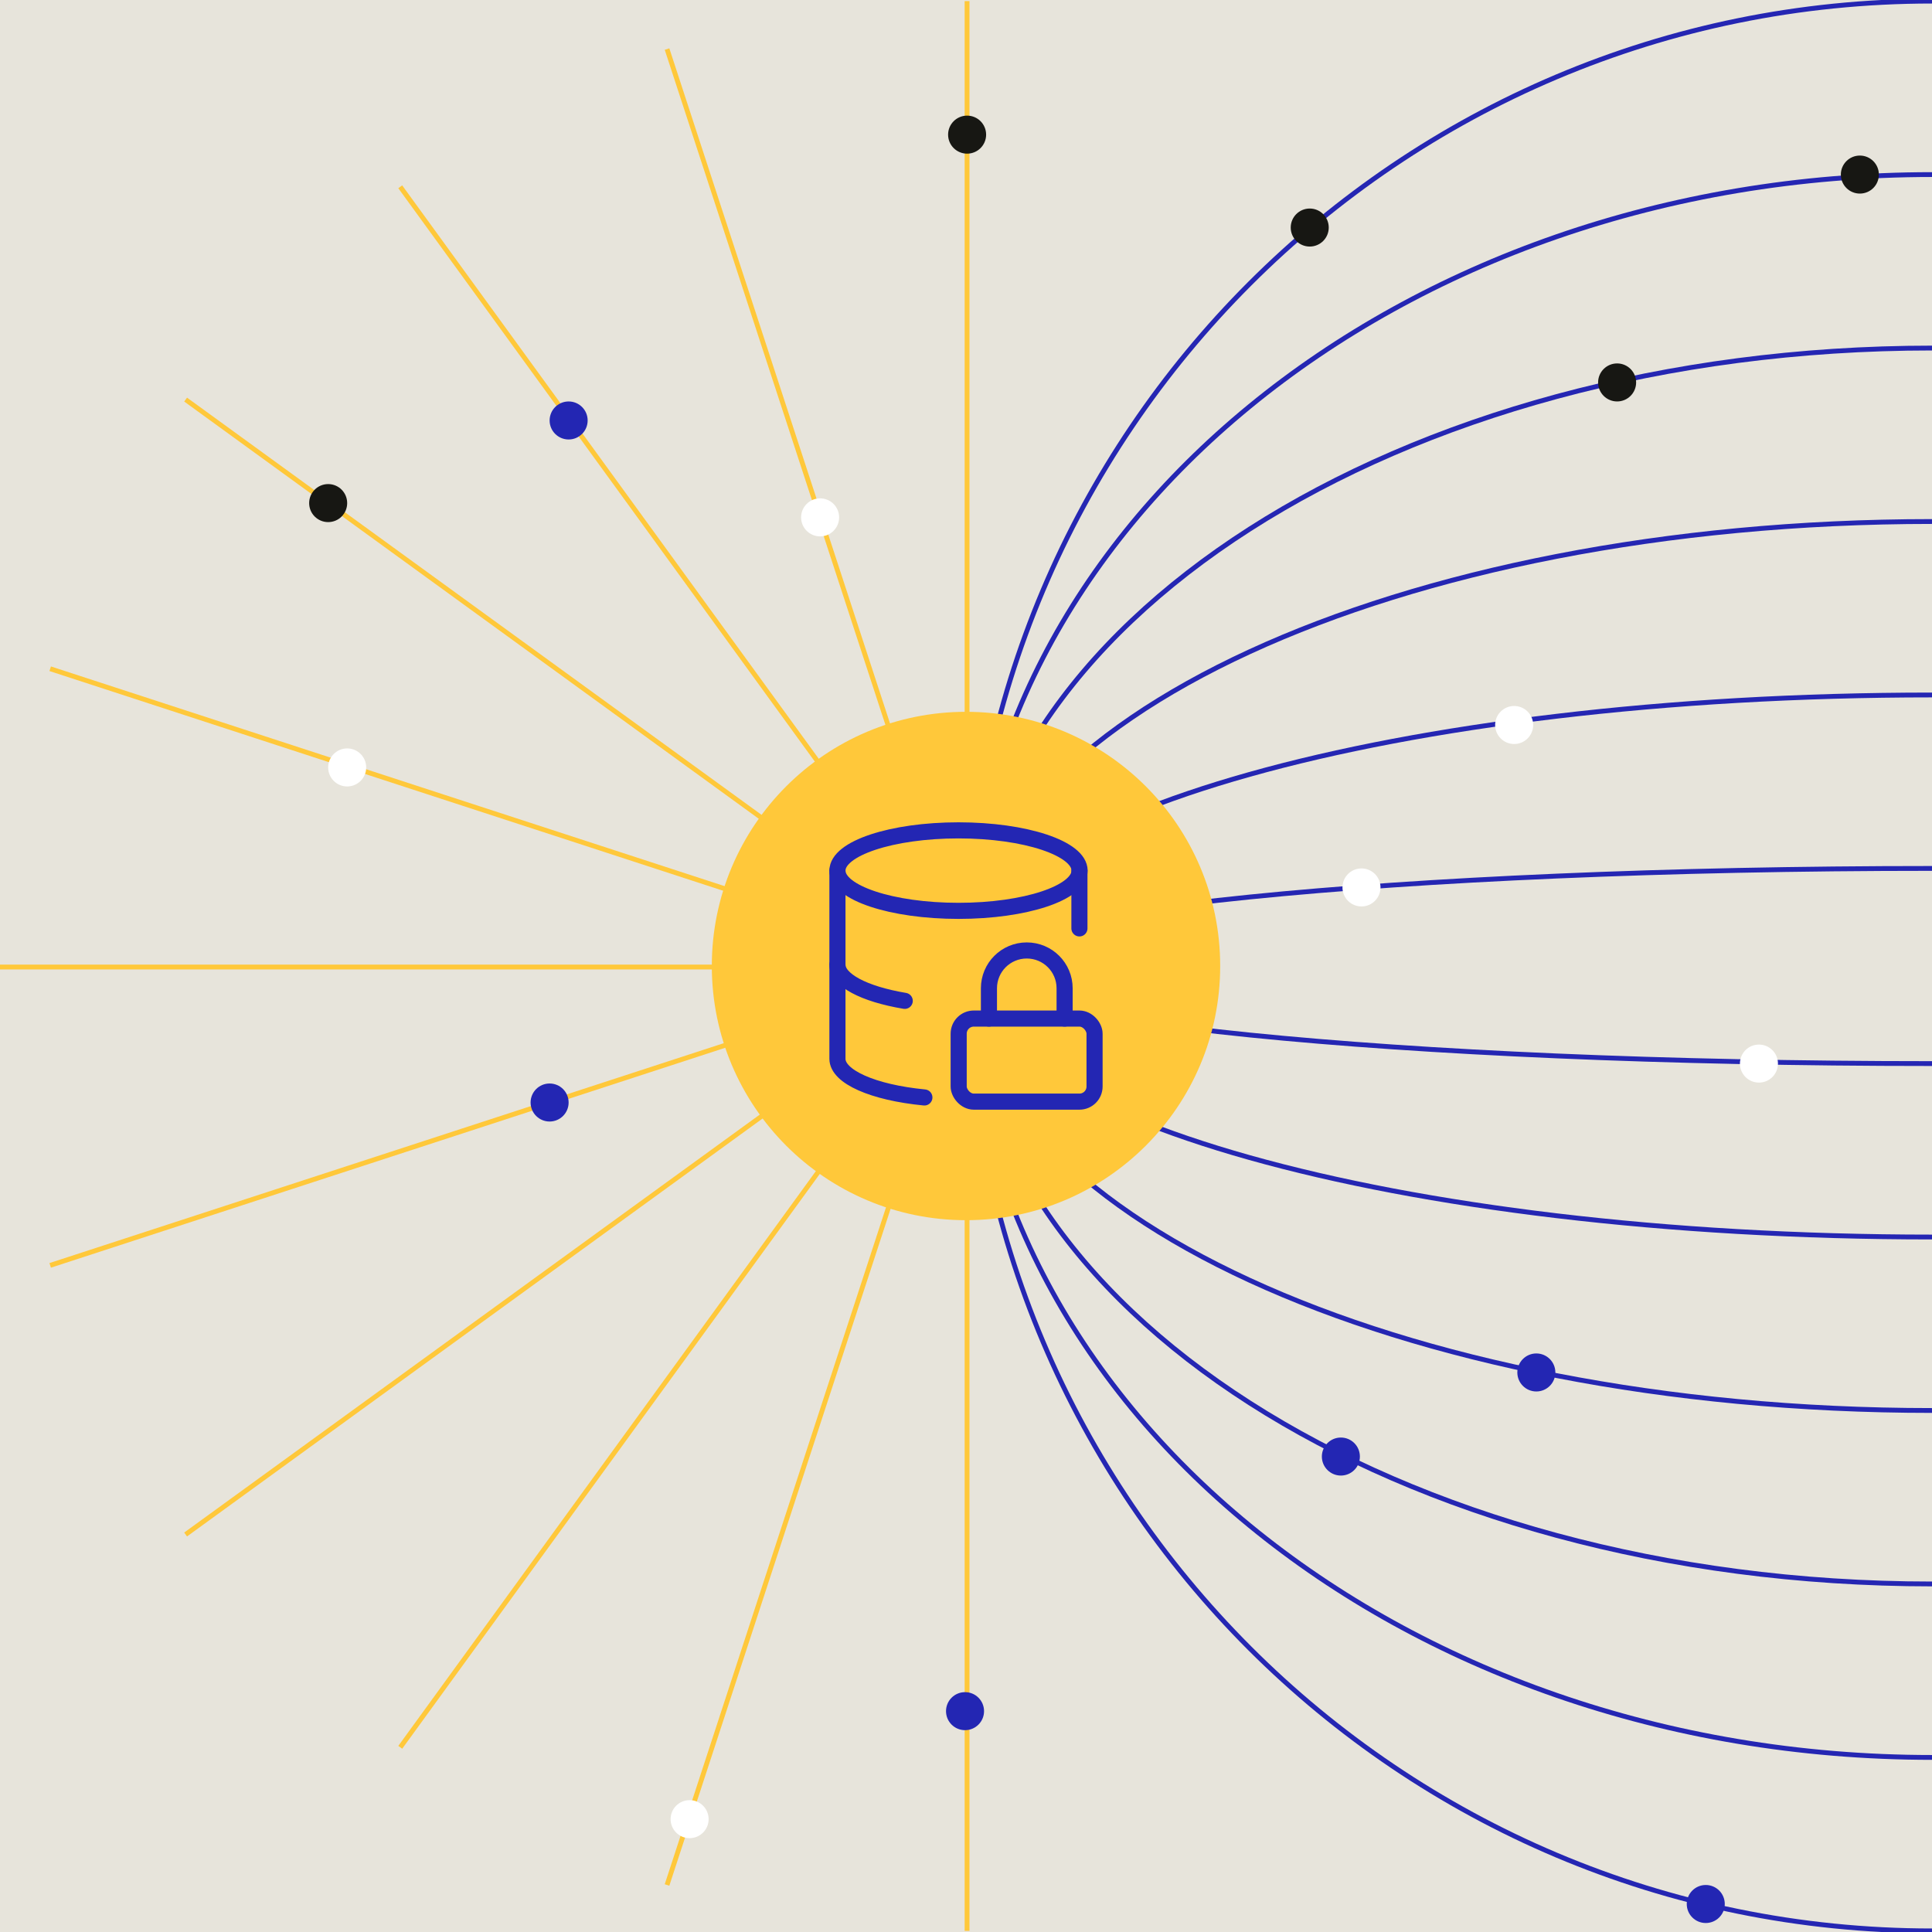 <?xml version="1.0" encoding="UTF-8"?>
<svg xmlns="http://www.w3.org/2000/svg" width="1200" height="1200" viewBox="0 0 1200 1200">
  <g id="Layer_1" data-name="Layer 1">
    <rect width="1200" height="1200" fill="#e7e4db"/>
    <g>
      <g>
        <path d="M1200,1199.31c-330.99,0-599.31-268.32-599.31-599.31S869.01.69,1200,.69" fill="none" stroke="#2526b3" stroke-width="3"/>
        <path d="M1200,1091.57c-330.99,0-599.31-220.08-599.31-491.57S869.01,108.43,1200,108.43" fill="none" stroke="#2526b3" stroke-width="3"/>
        <path d="M1200,983.82c-330.99,0-599.31-171.84-599.31-383.82s268.32-383.82,599.31-383.82" fill="none" stroke="#2526b3" stroke-width="3"/>
        <path d="M1200,876.08c-330.99,0-599.31-123.6-599.31-276.08s268.32-276.08,599.31-276.08" fill="none" stroke="#2526b3" stroke-width="3"/>
        <path d="M1200,768.34c-330.99,0-599.31-75.37-599.31-168.34s268.32-168.34,599.31-168.34" fill="none" stroke="#2526b3" stroke-width="3"/>
        <path d="M1200,660.61c-330.99,0-599.31-27.14-599.31-60.61s268.32-60.61,599.31-60.61" fill="none" stroke="#2526b3" stroke-width="3"/>
      </g>
      <g>
        <path d="M600.66,600.64v598.67" fill="none" stroke="#ffc83a" stroke-width="3"/>
        <path d="M600.69,600.64l-186.39,570.16" fill="none" stroke="#ffc83a" stroke-width="3"/>
        <path d="M600.68,600.64l-352.07,484.64" fill="none" stroke="#ffc83a" stroke-width="3"/>
        <path d="M600.68,600.64L115.29,953.1" fill="none" stroke="#ffc83a" stroke-width="3"/>
        <path d="M599.4,600.64L31.17,785.95" fill="none" stroke="#ffc83a" stroke-width="3"/>
        <path d="M600.68,600.64H-1.27" fill="none" stroke="#ffc83a" stroke-width="3"/>
        <path d="M599.4,600.68L31.17,415.37" fill="none" stroke="#ffc83a" stroke-width="3"/>
        <path d="M600.68,600.67L115.29,248.19" fill="none" stroke="#ffc83a" stroke-width="3"/>
        <path d="M600.68,600.67L248.6,116.02" fill="none" stroke="#ffc83a" stroke-width="3"/>
        <path d="M600.69,600.65L414.31,30.48" fill="none" stroke="#ffc83a" stroke-width="3"/>
        <path d="M600.66,600.65V.69" fill="none" stroke="#ffc83a" stroke-width="3"/>
      </g>
      <circle cx="203.83" cy="312.48" r="11.81" fill="#171713"/>
      <circle cx="600.69" cy="83.63" r="11.81" fill="#171713"/>
      <circle cx="1004.42" cy="237.54" r="11.81" fill="#171713"/>
      <circle cx="1155.19" cy="108.43" r="11.81" fill="#171713"/>
      <circle cx="813.5" cy="141.33" r="11.81" fill="#171713"/>
      <circle cx="521.2" cy="708.41" r="11.81" fill="#171713"/>
      <circle cx="509.39" cy="321.35" r="11.81" fill="#fff"/>
      <circle cx="845.64" cy="551.2" r="11.81" fill="#fff"/>
      <circle cx="1092.51" cy="660.61" r="11.81" fill="#fff"/>
      <circle cx="215.64" cy="476.67" r="11.81" fill="#fff"/>
      <circle cx="940.47" cy="450.31" r="11.81" fill="#fff"/>
      <circle cx="428.33" cy="1129.91" r="11.81" fill="#fff"/>
      <circle cx="341.37" cy="684.79" r="11.81" fill="#2326b3"/>
      <circle cx="954.25" cy="852.46" r="11.81" fill="#2326b3"/>
      <circle cx="832.84" cy="904.69" r="11.81" fill="#2326b3"/>
      <circle cx="1059.48" cy="1182.61" r="11.81" fill="#2326b3"/>
      <circle cx="599.4" cy="1062.83" r="11.81" fill="#2326b3"/>
      <circle cx="353.19" cy="261.16" r="11.81" fill="#2326b3"/>
    </g>
  </g>
  <g id="Layer_2" data-name="Layer 2">
    <g>
      <circle cx="600" cy="600" r="157.88" fill="#ffc83a"/>
      <g>
        <ellipse cx="595.35" cy="540.75" rx="75.2" ry="25" fill="none" stroke="#2326b3" stroke-linecap="round" stroke-linejoin="round" stroke-width="10"/>
        <path d="M520.15,599.15c0,9.5,16.2,18.2,41.8,22.5" fill="none" stroke="#2326b3" stroke-linecap="round" stroke-linejoin="round" stroke-width="10"/>
        <path d="M670.45,576.65v-35.9" fill="none" stroke="#2326b3" stroke-linecap="round" stroke-linejoin="round" stroke-width="10"/>
        <path d="M520.15,540.75v116.9c0,11.1,22,20.9,54,24" fill="none" stroke="#2326b3" stroke-linecap="round" stroke-linejoin="round" stroke-width="10"/>
        <g>
          <rect x="595.45" y="632.65" width="84.4" height="51.6" rx="9.4" ry="9.4" fill="none" stroke="#2326b3" stroke-linecap="round" stroke-linejoin="round" stroke-width="10"/>
          <path d="M614.25,632.65v-18.8c0-13,10.5-23.5,23.5-23.5s23.5,10.5,23.5,23.5v18.8" fill="none" stroke="#2326b3" stroke-linecap="round" stroke-linejoin="round" stroke-width="10"/>
        </g>
      </g>
    </g>
  </g>
</svg>